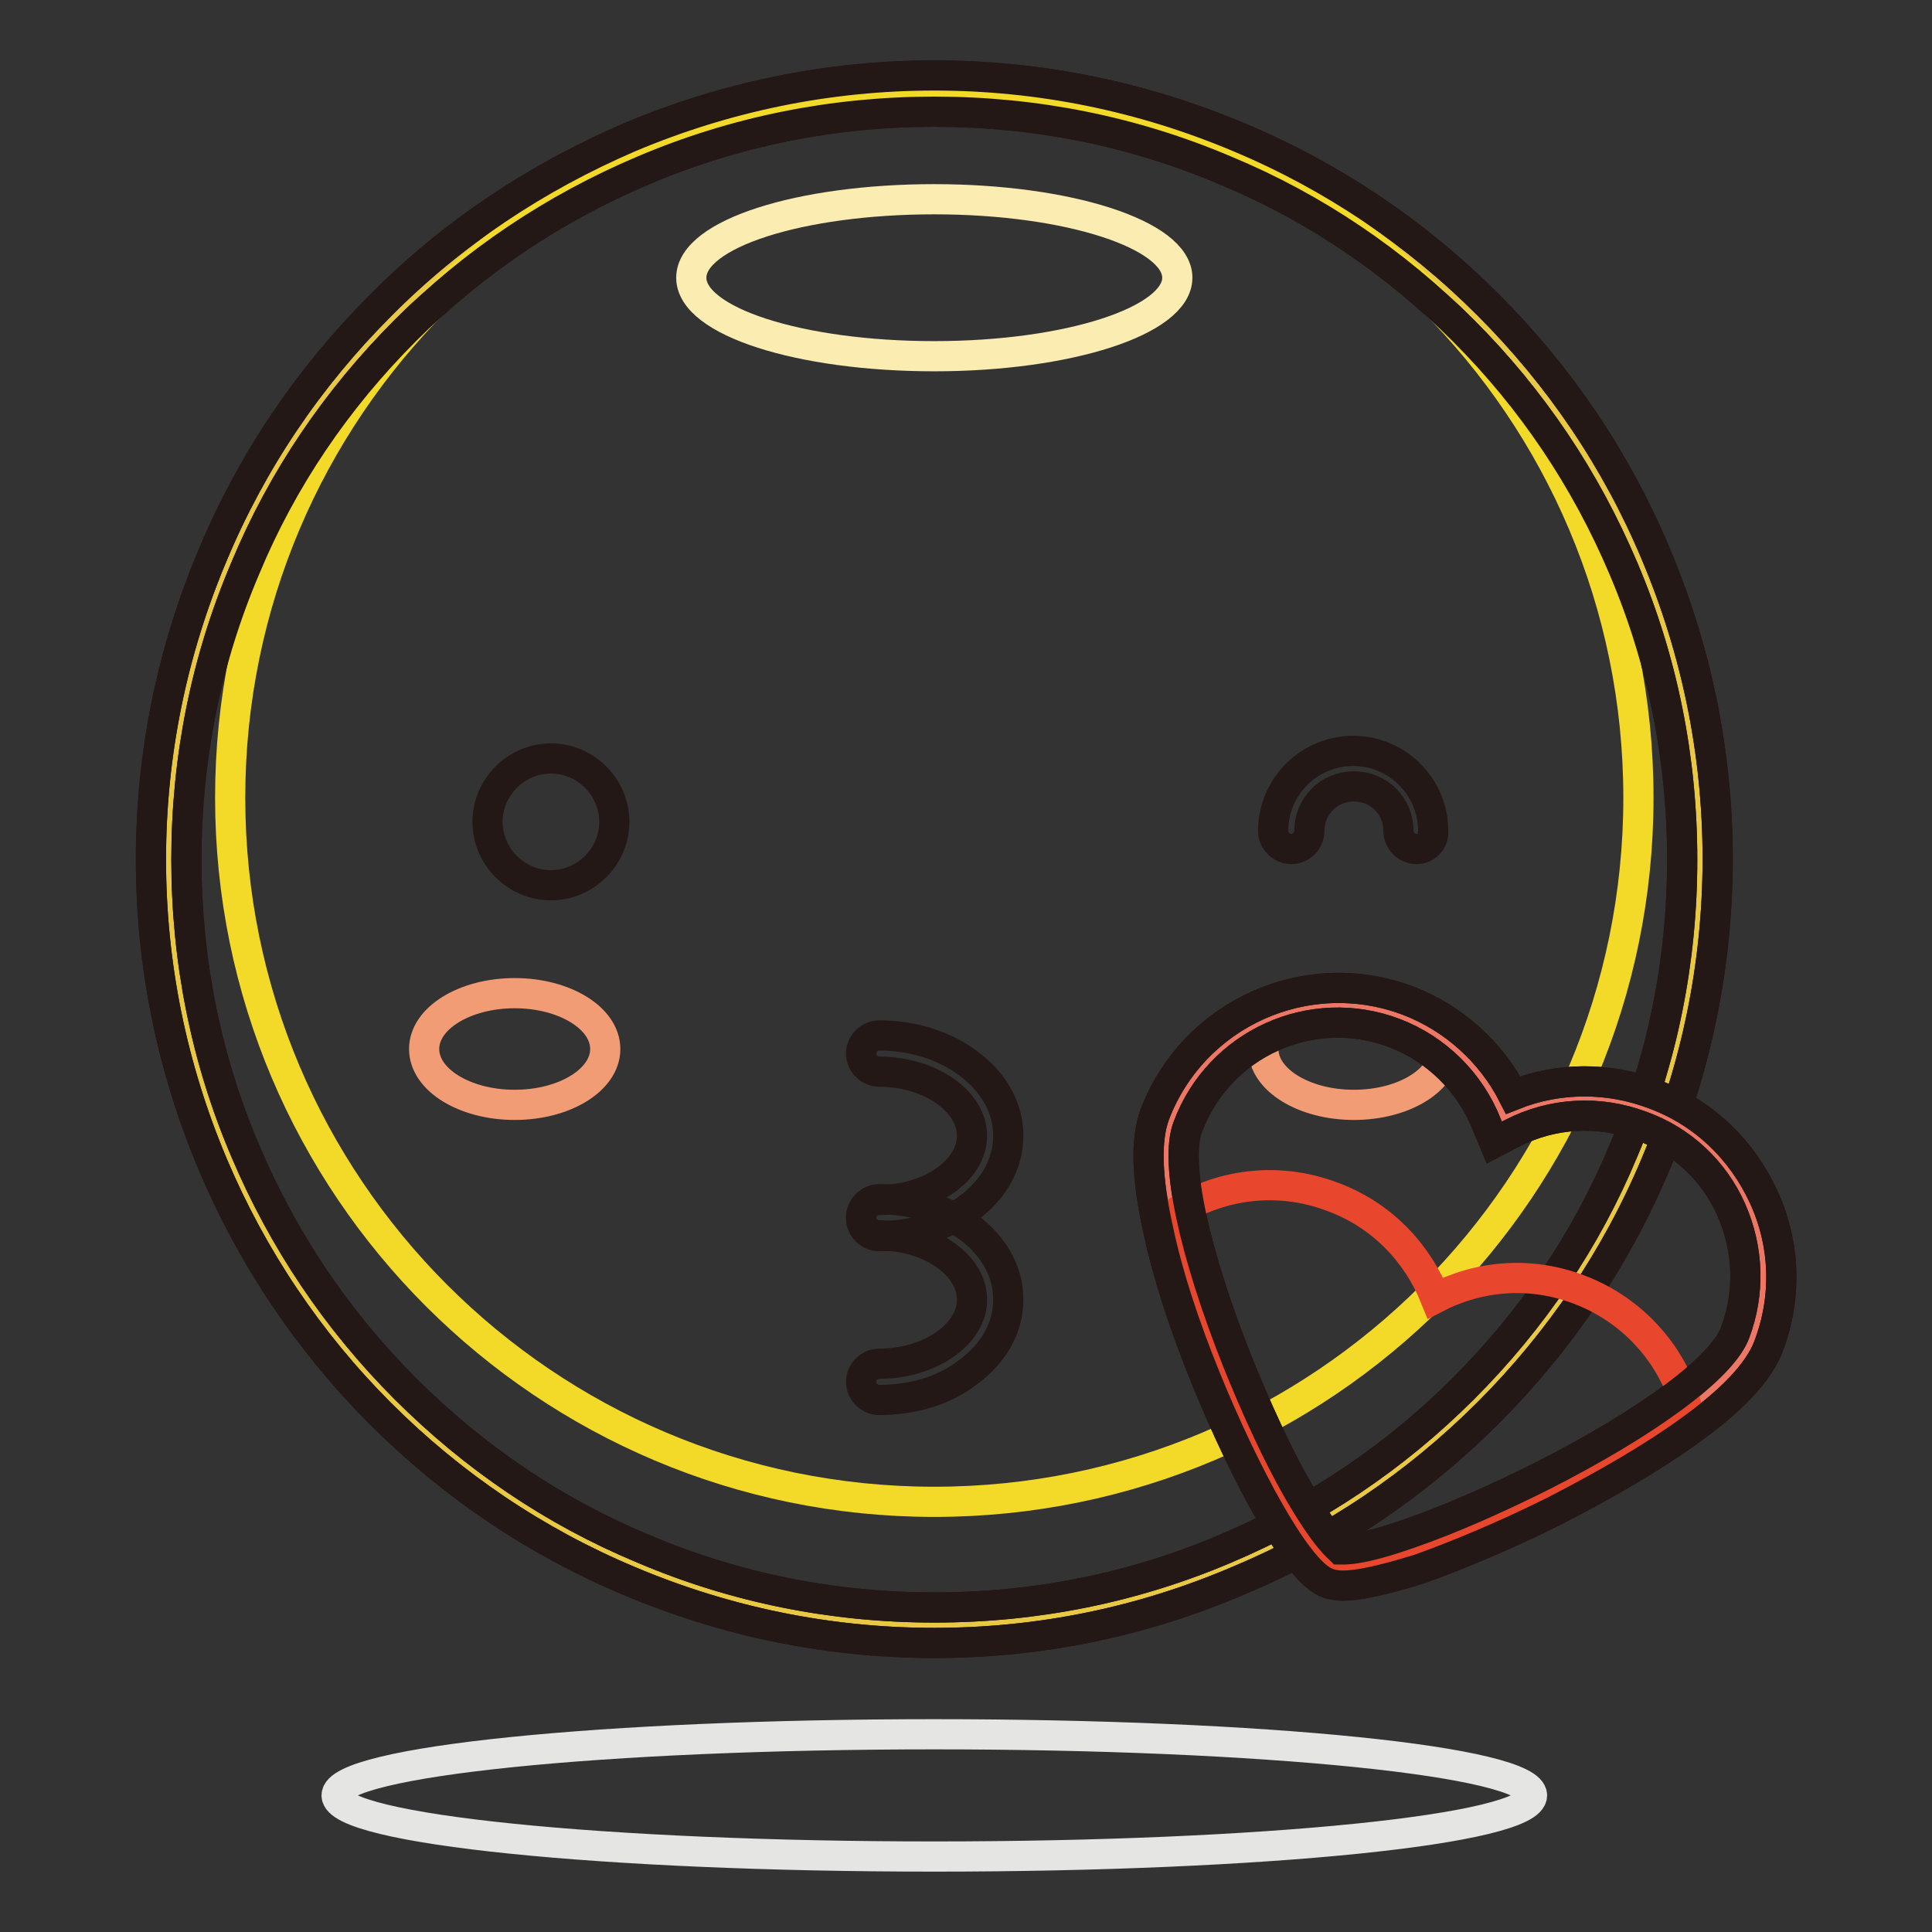 <?xml version="1.0" encoding="utf-8"?>
<!-- Svg Vector Icons : http://www.onlinewebfonts.com/icon -->
<!DOCTYPE svg PUBLIC "-//W3C//DTD SVG 1.1//EN" "http://www.w3.org/Graphics/SVG/1.1/DTD/svg11.dtd">
<svg version="1.1" xmlns="http://www.w3.org/2000/svg" xmlns:xlink="http://www.w3.org/1999/xlink" x="0px" y="0px" viewBox="0 0 256 256" enable-background="new 0 0 256 256" xml:space="preserve">
<rect x="0" y="0" width="256" height="256" fill="#333333" stroke="none"/>
<g> <path stroke-width="4" fill-opacity="0" stroke="#e9c844"  d="M22.4,113.8c0,56,45.4,101.5,101.4,101.5c56,0,101.5-45.4,101.5-101.4c0,0,0,0,0-0.1 c0-56-45.4-101.5-101.5-101.5C67.8,12.4,22.4,57.8,22.4,113.8L22.4,113.8L22.4,113.8z"/> <path stroke-width="4" fill-opacity="0" stroke="#231815"  d="M123.8,217.7c-14,0-27.6-2.8-40.4-8.2c-12.4-5.2-23.5-12.7-33-22.2c-9.5-9.5-17-20.7-22.2-33 c-5.4-12.8-8.2-26.4-8.2-40.4c0-14,2.8-27.6,8.2-40.4c5.2-12.4,12.7-23.5,22.2-33c9.5-9.6,20.7-17,33-22.3 c12.8-5.4,26.4-8.2,40.4-8.2c14,0,27.6,2.8,40.4,8.2c12.4,5.2,23.5,12.7,33,22.2c9.5,9.5,17,20.6,22.2,33 c5.4,12.8,8.2,26.4,8.2,40.4c0,14-2.8,27.6-8.2,40.4c-5.2,12.4-12.7,23.5-22.2,33s-20.6,17-33,22.2 C151.4,214.9,137.8,217.7,123.8,217.7z M123.8,14.8c-13.4,0-26.4,2.6-38.6,7.8c-11.8,5-22.4,12.1-31.5,21.2 c-9.1,9.1-16.3,19.7-21.2,31.5c-5.2,12.2-7.8,25.2-7.8,38.6c0,13.4,2.6,26.4,7.8,38.6c5,11.8,12.1,22.4,21.2,31.5 c9.1,9.1,19.7,16.3,31.5,21.2c12.2,5.2,25.2,7.8,38.6,7.8c13.4,0,26.4-2.6,38.6-7.8c11.8-5,22.4-12.1,31.5-21.2 c9.1-9.1,16.3-19.7,21.2-31.5c5.2-12.2,7.8-25.2,7.8-38.6c0-13.4-2.6-26.4-7.8-38.6c-5-11.8-12.1-22.4-21.2-31.5 c-9.1-9.1-19.7-16.3-31.5-21.2C150.2,17.4,137.2,14.8,123.8,14.8z"/> <path stroke-width="4" fill-opacity="0" stroke="#f4da28"  d="M30.5,105.7c0,51.5,41.8,93.3,93.3,93.3c51.5,0,93.3-41.8,93.3-93.3c0-51.5-41.8-93.3-93.3-93.3 C72.3,12.4,30.5,54.2,30.5,105.7z"/> <path stroke-width="4" fill-opacity="0" stroke="#231815"  d="M123.8,217.7c-14,0-27.6-2.8-40.4-8.2c-12.4-5.2-23.5-12.7-33-22.2c-9.5-9.5-17-20.7-22.2-33 c-5.4-12.8-8.2-26.4-8.2-40.4c0-14,2.8-27.6,8.2-40.4c5.2-12.4,12.7-23.5,22.2-33c9.5-9.6,20.7-17,33-22.3 c12.8-5.4,26.4-8.2,40.4-8.2c14,0,27.6,2.8,40.4,8.2c12.4,5.2,23.5,12.7,33,22.2c9.5,9.5,17,20.6,22.2,33 c5.4,12.8,8.2,26.4,8.2,40.4c0,14-2.8,27.6-8.2,40.4c-5.2,12.4-12.7,23.5-22.2,33s-20.6,17-33,22.2 C151.4,214.9,137.8,217.7,123.8,217.7z M123.8,14.8c-13.4,0-26.4,2.6-38.6,7.8c-11.8,5-22.4,12.1-31.5,21.2 c-9.1,9.1-16.3,19.7-21.2,31.5c-5.2,12.2-7.8,25.2-7.8,38.6c0,13.4,2.6,26.4,7.8,38.6c5,11.8,12.1,22.4,21.2,31.5 c9.1,9.1,19.7,16.3,31.5,21.2c12.2,5.2,25.2,7.8,38.6,7.8c13.4,0,26.4-2.6,38.6-7.8c11.8-5,22.4-12.1,31.5-21.2 c9.1-9.1,16.3-19.7,21.2-31.5c5.2-12.2,7.8-25.2,7.8-38.6c0-13.4-2.6-26.4-7.8-38.6c-5-11.8-12.1-22.4-21.2-31.5 c-9.1-9.1-19.7-16.3-31.5-21.2C150.2,17.4,137.2,14.8,123.8,14.8z"/> <path stroke-width="4" fill-opacity="0" stroke="#fbecb2"  d="M91.6,36.8c0,5.8,14.4,10.4,32.2,10.4c17.8,0,32.2-4.7,32.2-10.4s-14.4-10.4-32.2-10.4 C106,26.4,91.6,31,91.6,36.8z"/> <path stroke-width="4" fill-opacity="0" stroke="#f29c76"  d="M56.2,139c0,4.1,5.4,7.4,12,7.4c6.6,0,12-3.3,12-7.4l0,0c0-4.1-5.4-7.4-12-7.4 C61.6,131.6,56.2,134.9,56.2,139L56.2,139z"/> <path stroke-width="4" fill-opacity="0" stroke="#f29c76"  d="M167.4,139c0,4.1,5.4,7.4,12,7.4c6.6,0,12-3.3,12-7.4c0-4.1-5.4-7.4-12-7.4 C172.8,131.6,167.4,134.9,167.4,139z"/> <path stroke-width="4" fill-opacity="0" stroke="#e5e5e4"  d="M44.6,237.9c0,4.5,35.5,8.1,79.2,8.1c43.7,0,79.2-3.6,79.2-8.1l0,0c0-4.5-35.5-8.1-79.2-8.1 C80.1,229.8,44.6,233.4,44.6,237.9L44.6,237.9z"/> <path stroke-width="4" fill-opacity="0" stroke="#231815"  d="M116.5,163.8c-1.3,0-2.4-1.1-2.4-2.4s1.1-2.4,2.4-2.4c6.7,0,12.3-3.9,12.3-8.5s-5.6-8.5-12.3-8.5 c-1.3,0-2.4-1.1-2.4-2.4c0-1.3,1.1-2.4,2.4-2.4c4.4,0,8.6,1.3,11.8,3.7c3.4,2.5,5.3,5.9,5.3,9.6c0,3.7-1.9,7.1-5.3,9.6 C125.1,162.5,120.9,163.8,116.5,163.8z"/> <path stroke-width="4" fill-opacity="0" stroke="#231815"  d="M116.5,185.5c-1.3,0-2.4-1.1-2.4-2.4s1.1-2.4,2.4-2.4c6.7,0,12.3-3.9,12.3-8.5s-5.6-8.5-12.3-8.5 c-1.3,0-2.4-1.1-2.4-2.4c0-1.3,1.1-2.4,2.4-2.4c4.4,0,8.6,1.3,11.8,3.7c3.4,2.5,5.3,5.9,5.3,9.6c0,3.7-1.9,7.1-5.3,9.6 C125.1,184.3,120.9,185.5,116.5,185.5z"/> <path stroke-width="4" fill-opacity="0" stroke="#231815"  d="M187.7,112.5c-1.3,0-2.4-1.1-2.4-2.4c0-3.3-2.6-5.9-5.9-5.9c-3.3,0-5.9,2.6-5.9,5.9c0,1.3-1.1,2.4-2.4,2.4 s-2.4-1.1-2.4-2.4c0-5.9,4.8-10.6,10.6-10.6c5.9,0,10.6,4.8,10.6,10.6C190,111.4,189,112.5,187.7,112.5z"/> <path stroke-width="4" fill-opacity="0" stroke="#ed7764"  d="M218.3,147c-6.5-2.4-13.3-1.9-19.1,1.1c-2.4-6-7.1-11-13.6-13.4c-12.2-4.6-25.9,1.5-30.5,13.8 c-4.6,12.2,15.6,56.8,21.6,59.1c6,2.3,50.7-17.8,55.3-30C236.7,165.3,230.5,151.6,218.3,147z"/> <path stroke-width="4" fill-opacity="0" stroke="#231815"  d="M178,210.1c-1.1,0-1.7-0.2-2-0.3c-0.8-0.3-3-1.1-7.8-9.5c-2.8-4.9-5.8-11.2-8.4-17.6 c-2.9-7.1-5.1-13.9-6.3-19.6c-1.6-7.1-1.7-12.1-0.5-15.4c5.1-13.4,20.1-20.2,33.6-15.1c6,2.3,11,6.8,13.9,12.5 c6-2.4,12.7-2.4,18.7-0.1c6.5,2.4,11.6,7.3,14.5,13.6c2.9,6.3,3.1,13.4,0.6,19.9c-1.3,3.3-4.7,7-10.6,11.2 c-4.7,3.4-10.9,7-17.7,10.5c-6.2,3.1-12.6,5.8-17.9,7.7C182.6,209.6,179.7,210.1,178,210.1L178,210.1z M177.6,205.3 c0.3,0,2.4,0.3,9.4-2.2c5.2-1.8,11.3-4.5,17.3-7.5c14-7.1,23.9-14.4,25.6-19c2-5.3,1.8-11.1-0.5-16.3c-2.3-5.2-6.6-9.2-11.9-11.1 c-5.6-2.1-11.8-1.8-17.2,1l-2.3,1.2l-1-2.4c-2.2-5.6-6.7-10-12.2-12.1c-11-4.2-23.3,1.4-27.4,12.4c-1.8,4.6,0.8,16.6,6.6,31.2 c2.5,6.2,5.3,12.3,8,17C175.7,203.9,177.4,205.1,177.6,205.3L177.6,205.3z"/> <path stroke-width="4" fill-opacity="0" stroke="#e9472d"  d="M209.3,170.9c-6.5-2.5-13.3-1.9-19.1,1.1c-2.4-6-7.1-11-13.6-13.4c-7.3-2.8-15.1-1.7-21.2,2.3 c3.6,17.8,16.7,44.9,21.3,46.6c4.6,1.8,32.4-9.8,46.9-20.8C221.7,179.7,216.6,173.7,209.3,170.9L209.3,170.9z"/> <path stroke-width="4" fill-opacity="0" stroke="#231815"  d="M178,210.1c-1.1,0-1.7-0.2-2-0.3c-0.8-0.3-3-1.1-7.8-9.5c-2.8-4.9-5.8-11.2-8.4-17.6 c-2.9-7.1-5.1-13.9-6.3-19.6c-1.6-7.1-1.7-12.1-0.5-15.4c5.1-13.4,20.1-20.2,33.6-15.1c6,2.3,11,6.8,13.9,12.5 c6-2.4,12.7-2.4,18.7-0.1c6.5,2.4,11.6,7.3,14.5,13.6c2.9,6.3,3.1,13.4,0.6,19.9c-1.3,3.3-4.7,7-10.6,11.2 c-4.7,3.4-10.9,7-17.7,10.5c-6.2,3.1-12.6,5.8-17.9,7.7C182.6,209.6,179.7,210.1,178,210.1L178,210.1z M177.6,205.3 c0.3,0,2.4,0.3,9.4-2.2c5.2-1.8,11.3-4.5,17.3-7.5c14-7.1,23.9-14.4,25.6-19c2-5.3,1.8-11.1-0.5-16.3c-2.3-5.2-6.6-9.2-11.9-11.1 c-5.6-2.1-11.8-1.8-17.2,1l-2.3,1.2l-1-2.4c-2.2-5.6-6.7-10-12.2-12.1c-11-4.2-23.3,1.4-27.4,12.4c-1.8,4.6,0.8,16.6,6.6,31.2 c2.5,6.2,5.3,12.3,8,17C175.7,203.9,177.4,205.1,177.6,205.3L177.6,205.3z"/> <path stroke-width="4" fill-opacity="0" stroke="#231815"  d="M64.6,108.9c0,4.6,3.8,8.4,8.4,8.4s8.4-3.8,8.4-8.4c0,0,0,0,0,0c0-4.6-3.8-8.4-8.4-8.4 C68.4,100.5,64.6,104.3,64.6,108.9z"/></g>
</svg>